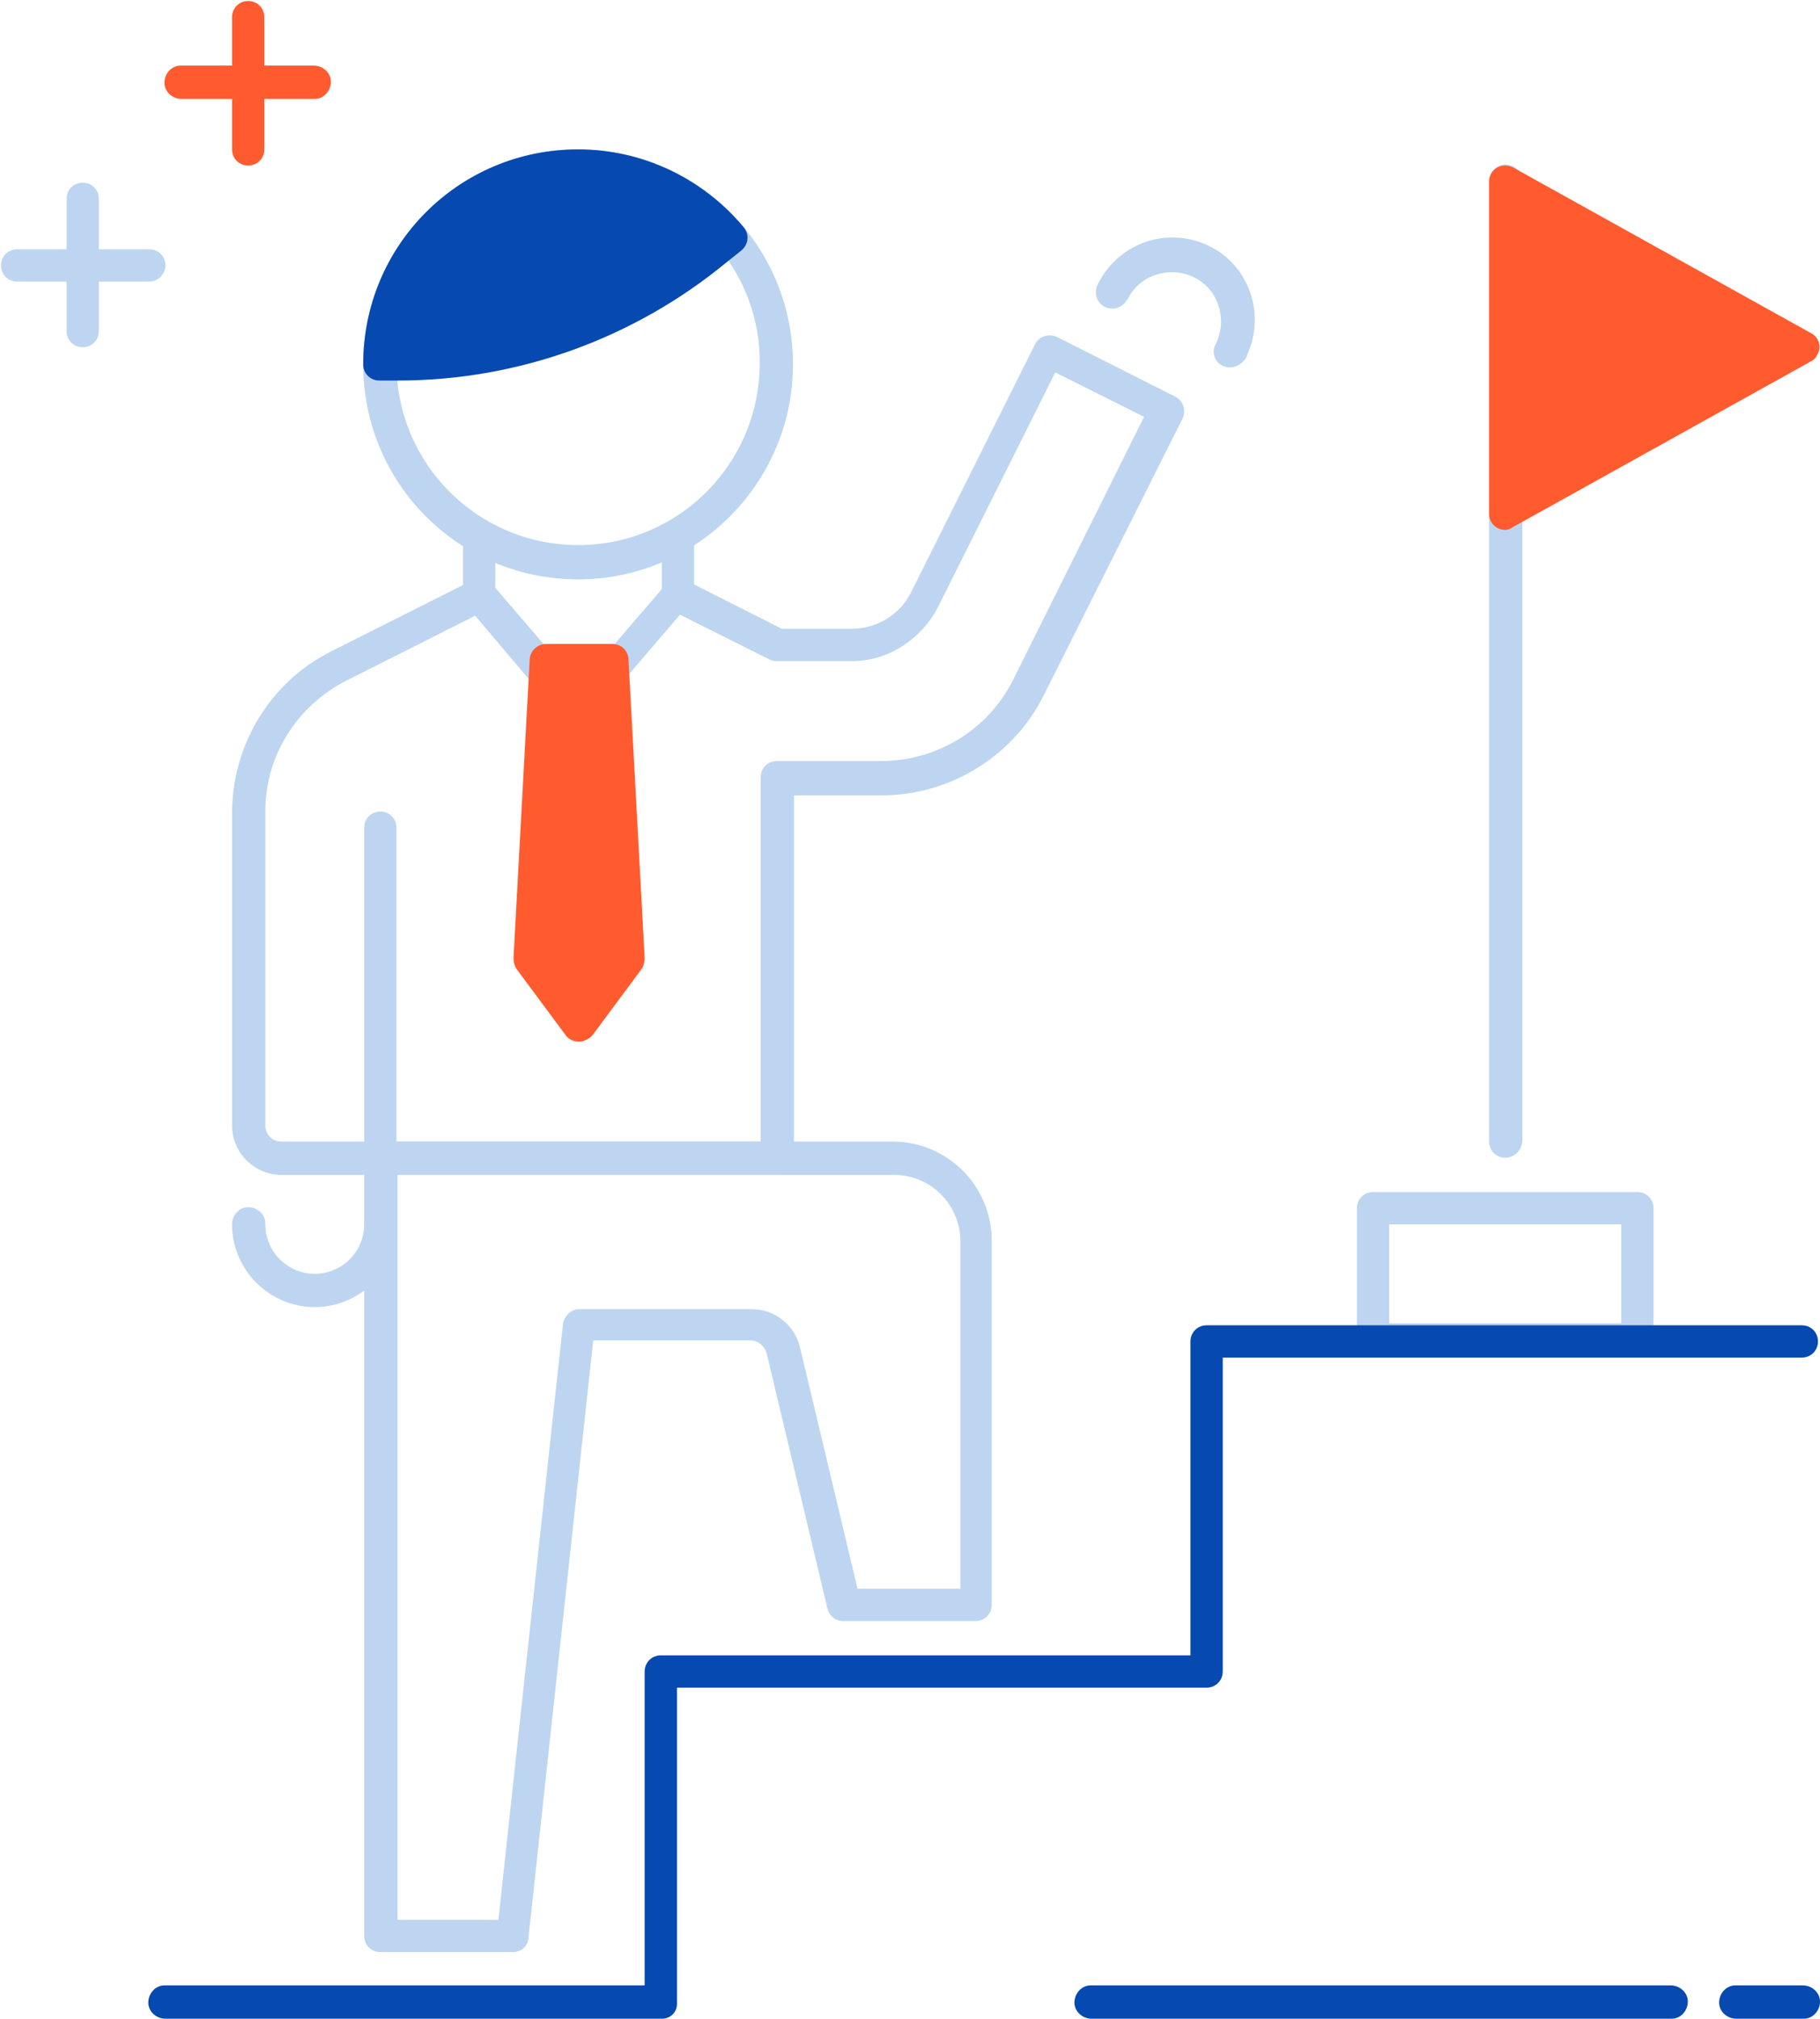 <svg xmlns="http://www.w3.org/2000/svg" xmlns:xlink="http://www.w3.org/1999/xlink" id="Layer_1" x="0px" y="0px" viewBox="0 0 180.4 200" style="enable-background:new 0 0 180.4 200;" xml:space="preserve">
<style type="text/css">
	.st0{fill:#BDD5F0;}
	.st1{fill:#FF5B2E;}
	.st2{fill:#0549B1;}
</style>
<g id="funfact_icon3" transform="translate(-1427 -2743)">
	<path id="Path_5955" class="st0" d="M1589.3,2877.4h-26.2c-0.9,0-1.6-0.7-1.6-1.6v-13.1c0-0.9,0.7-1.6,1.6-1.6l0,0h26.2   c0.9,0,1.6,0.7,1.6,1.6l0,0v13.1C1590.9,2876.7,1590.2,2877.4,1589.3,2877.4z M1564.7,2874.1h23v-9.8h-23L1564.7,2874.1z"></path>
	<path id="Path_5933" class="st0" d="M1576.2,2857.7c-0.9,0-1.6-0.7-1.6-1.6l0,0V2761c0-0.9,0.7-1.7,1.6-1.7c0.9,0,1.7,0.7,1.7,1.6   c0,0,0,0.1,0,0.1v95.1C1577.8,2857,1577.1,2857.7,1576.2,2857.7z"></path>
	<path id="Path_5934" class="st1" d="M1576.2,2793.8V2761l29.5,16.4L1576.2,2793.8z"></path>
	<path id="Path_5935" class="st1" d="M1576.2,2795.5c-0.3,0-0.6-0.1-0.8-0.2c-0.5-0.3-0.8-0.8-0.8-1.4V2761c0-0.9,0.7-1.6,1.6-1.6   c0.3,0,0.6,0.1,0.8,0.2l29.5,16.4c0.8,0.4,1.1,1.4,0.6,2.2c-0.1,0.3-0.4,0.5-0.6,0.6l-29.5,16.4   C1576.7,2795.4,1576.5,2795.5,1576.2,2795.5z M1577.8,2763.8v27.2l24.5-13.6L1577.8,2763.8z"></path>
	<path id="Path_5936" class="st2" d="M1592.6,2943h-57.4c-0.9,0-1.7-0.7-1.7-1.6c0-0.9,0.7-1.7,1.6-1.7c0,0,0.1,0,0.1,0h57.4   c0.9,0,1.7,0.7,1.7,1.6s-0.7,1.7-1.6,1.7C1592.7,2943,1592.6,2943,1592.6,2943z"></path>
	<path id="Path_5937" class="st2" d="M1605.7,2943h-6.6c-0.9,0-1.7-0.7-1.7-1.6c0-0.9,0.7-1.7,1.6-1.7c0,0,0.1,0,0.1,0h6.6   c0.9,0,1.7,0.7,1.7,1.6s-0.7,1.7-1.6,1.7C1605.8,2943,1605.7,2943,1605.7,2943z"></path>
	<path id="Path_5938" class="st2" d="M1492.6,2943h-49.2c-0.9,0-1.7-0.7-1.7-1.6s0.7-1.7,1.6-1.7c0,0,0.1,0,0.1,0h47.5v-31.1   c0-0.9,0.7-1.6,1.6-1.6l0,0h52.5v-31.1c0-0.9,0.7-1.6,1.6-1.6h59c0.9,0,1.6,0.7,1.6,1.6s-0.7,1.6-1.6,1.6h-57.4v31.1   c0,0.9-0.7,1.6-1.6,1.6h-52.5v31.1C1494.2,2942.3,1493.5,2943,1492.6,2943L1492.6,2943z"></path>
	<path id="Path_5939" class="st0" d="M1484.3,2800.4c-11.8,0-21.3-9.5-21.3-21.3s9.5-21.3,21.3-21.3c11.8,0,21.3,9.5,21.3,21.3l0,0   C1505.6,2790.8,1496.1,2800.4,1484.3,2800.4z M1484.3,2761c-10,0-18,8.1-18,18c0,10,8.1,18,18,18c10,0,18-8.1,18-18   C1502.4,2769.1,1494.3,2761,1484.3,2761z"></path>
	<path id="Path_5940" class="st2" d="M1498,2767.7l1.5-1.2c-6.9-8.4-19.3-9.5-27.7-2.5c-4.5,3.7-7.1,9.3-7.1,15.1h1.9   C1478,2779.1,1489.1,2775,1498,2767.7z"></path>
	<path id="Path_5941" class="st2" d="M1466.5,2780.7h-1.9c-0.9,0-1.6-0.7-1.6-1.6l0,0c0-11.8,9.5-21.3,21.3-21.3   c6.3,0,12.3,2.8,16.4,7.7c0.6,0.7,0.5,1.7-0.2,2.3c0,0,0,0,0,0l-1.5,1.2C1489.9,2776.5,1478.4,2780.7,1466.5,2780.7z    M1466.4,2777.4h0.1c11.1,0,21.9-3.9,30.4-11l0.1-0.1c-7-7-18.5-7-25.5,0C1468.6,2769.3,1466.8,2773.2,1466.4,2777.4L1466.4,2777.4   z M1498,2767.7L1498,2767.7z"></path>
	<path id="Path_5942" class="st0" d="M1477.8,2936.4h-13.1c-0.9,0-1.6-0.7-1.6-1.6l0,0v-77.1c0-0.9,0.7-1.6,1.6-1.6l0,0h50.8   c5.4,0,9.8,4.4,9.8,9.8v36.1c0,0.9-0.7,1.6-1.6,1.6h-13.1c-0.8,0-1.4-0.5-1.6-1.3l-6-25.2c-0.2-0.7-0.8-1.3-1.6-1.3h-15.6l-6.4,59   C1479.4,2935.8,1478.7,2936.4,1477.8,2936.4z M1466.4,2933.2h10l6.4-59c0.1-0.8,0.8-1.5,1.6-1.5h17.1c2.3,0,4.3,1.6,4.8,3.8   l5.7,23.9h10.2v-34.4c0-3.6-2.9-6.6-6.6-6.6h-49.2V2933.2z"></path>
	<path id="Path_5943" class="st0" d="M1474.5,2803.6c-0.9,0-1.6-0.7-1.6-1.6l0,0v-5.9c0-0.9,0.7-1.6,1.6-1.6s1.6,0.7,1.6,1.6   c0,0,0,0,0,0v5.9C1476.1,2802.9,1475.4,2803.6,1474.5,2803.6z"></path>
	<path id="Path_5944" class="st0" d="M1494.2,2803.6c-0.9,0-1.6-0.7-1.6-1.6l0-5.9c0-0.9,0.7-1.6,1.6-1.6l0,0c0.9,0,1.6,0.7,1.6,1.6   l0,5.9C1495.8,2802.9,1495.1,2803.6,1494.2,2803.6L1494.2,2803.6z"></path>
	<path id="Path_5945" class="st0" d="M1548.9,2779.4c-0.9,0-1.6-0.7-1.6-1.6c0-0.3,0.1-0.5,0.2-0.7c1.2-2.4,0.3-5.4-2.1-6.6   s-5.4-0.3-6.6,2.1c0,0,0,0.1-0.1,0.1c-0.4,0.8-1.4,1.1-2.2,0.7c-0.8-0.4-1.1-1.4-0.7-2.2c2-4.1,6.8-5.8,10.9-3.9s5.8,6.8,3.9,10.9   c0,0.1-0.1,0.2-0.1,0.3C1550.1,2779,1549.6,2779.4,1548.9,2779.4z"></path>
	<path id="Path_5946" class="st0" d="M1504.1,2859.4h-49.2c-2.7,0-4.9-2.2-4.9-4.9v-30.9c0-6.8,3.8-13.1,9.9-16.1l13.9-7   c0.7-0.3,1.5-0.2,2,0.4l8.6,10l8.6-10c0.5-0.6,1.3-0.7,2-0.4l9.5,4.8h6.9c2.5,0,4.8-1.4,5.9-3.6l12.3-24.6c0.4-0.8,1.4-1.1,2.2-0.7   l11.7,5.9c0.8,0.4,1.1,1.4,0.7,2.2c0,0,0,0,0,0l-13.7,27.3c-3,6.1-9.3,10-16.1,10h-8.7v36.1   C1505.7,2858.7,1505,2859.4,1504.1,2859.4C1504.1,2859.4,1504.1,2859.4,1504.1,2859.4z M1474.1,2804l-12.7,6.4   c-5,2.5-8.2,7.6-8.1,13.2v30.9c0,0.9,0.7,1.6,1.6,1.6h47.5v-36.1c0-0.9,0.7-1.6,1.6-1.6h10.3c5.6,0,10.7-3.1,13.2-8.2l12.9-25.9   l-8.8-4.4l-11.6,23.2c-1.7,3.3-5.1,5.5-8.8,5.4h-7.3c-0.3,0-0.5-0.1-0.7-0.2l-8.8-4.4l-9,10.5c-0.6,0.7-1.7,0.7-2.4,0.1   c0,0-0.1-0.1-0.1-0.1L1474.1,2804z"></path>
	<path id="Path_5947" class="st1" d="M1489.3,2838l-4.9,6.6l-4.9-6.6l1.6-29.5h6.6L1489.3,2838z"></path>
	<path id="Path_5948" class="st1" d="M1484.4,2846.2c-0.5,0-1-0.2-1.3-0.6l-4.9-6.6c-0.2-0.3-0.3-0.7-0.3-1.1l1.6-29.5   c0-0.9,0.8-1.6,1.6-1.6h6.6c0.9,0,1.6,0.7,1.6,1.6l1.6,29.5c0,0.4-0.1,0.8-0.3,1.1l-4.9,6.6   C1485.4,2845.9,1484.9,2846.2,1484.4,2846.2z M1481.1,2837.5l3.3,4.3l3.2-4.3l-1.5-27.4h-3.5L1481.1,2837.5z"></path>
	<path id="Path_5949" class="st0" d="M1464.7,2859.4c-0.9,0-1.6-0.7-1.6-1.6V2825c0-0.9,0.7-1.6,1.6-1.6c0.9,0,1.6,0.7,1.6,1.6   c0,0,0,0,0,0v32.8C1466.4,2858.7,1465.6,2859.4,1464.7,2859.4C1464.7,2859.4,1464.7,2859.4,1464.7,2859.4z"></path>
	<path id="Path_5950" class="st0" d="M1458.2,2872.5c-4.5,0-8.2-3.7-8.2-8.2c0-0.9,0.7-1.7,1.6-1.7c0.9,0,1.7,0.7,1.7,1.6   c0,0,0,0.1,0,0.1c0,2.7,2.2,4.9,4.9,4.9s4.9-2.2,4.9-4.9c0-0.9,0.7-1.7,1.6-1.7c0.9,0,1.7,0.7,1.7,1.6c0,0,0,0.1,0,0.1   C1466.4,2868.8,1462.7,2872.5,1458.2,2872.5z"></path>
	<path id="Path_5951" class="st1" d="M1458.1,2752.8H1445c-0.9,0-1.7-0.7-1.7-1.6s0.7-1.7,1.6-1.7c0,0,0.1,0,0.1,0h13.1   c0.9,0,1.7,0.7,1.7,1.6s-0.7,1.7-1.6,1.7C1458.2,2752.8,1458.2,2752.8,1458.1,2752.8z"></path>
	<path id="Path_5952" class="st1" d="M1451.6,2759.4c-0.9,0-1.6-0.7-1.6-1.6v-13.1c0-0.9,0.7-1.6,1.6-1.6c0.9,0,1.6,0.7,1.6,1.6l0,0   v13.1C1453.2,2758.7,1452.5,2759.4,1451.6,2759.4C1451.6,2759.4,1451.6,2759.4,1451.6,2759.4z"></path>
	<path id="Path_5953" class="st0" d="M1441.8,2770.9h-13.1c-0.9,0-1.6-0.7-1.6-1.6c0-0.9,0.7-1.6,1.6-1.6h13.1   c0.9,0,1.6,0.7,1.6,1.6C1443.4,2770.1,1442.7,2770.9,1441.8,2770.9C1441.8,2770.9,1441.8,2770.9,1441.8,2770.9z"></path>
	<path id="Path_5954" class="st0" d="M1435.2,2777.4c-0.9,0-1.6-0.7-1.6-1.6v-13.1c0-0.9,0.7-1.6,1.6-1.6c0.9,0,1.6,0.7,1.6,1.6   c0,0,0,0,0,0v13.1C1436.8,2776.7,1436.1,2777.4,1435.2,2777.4z"></path>
</g>
</svg>